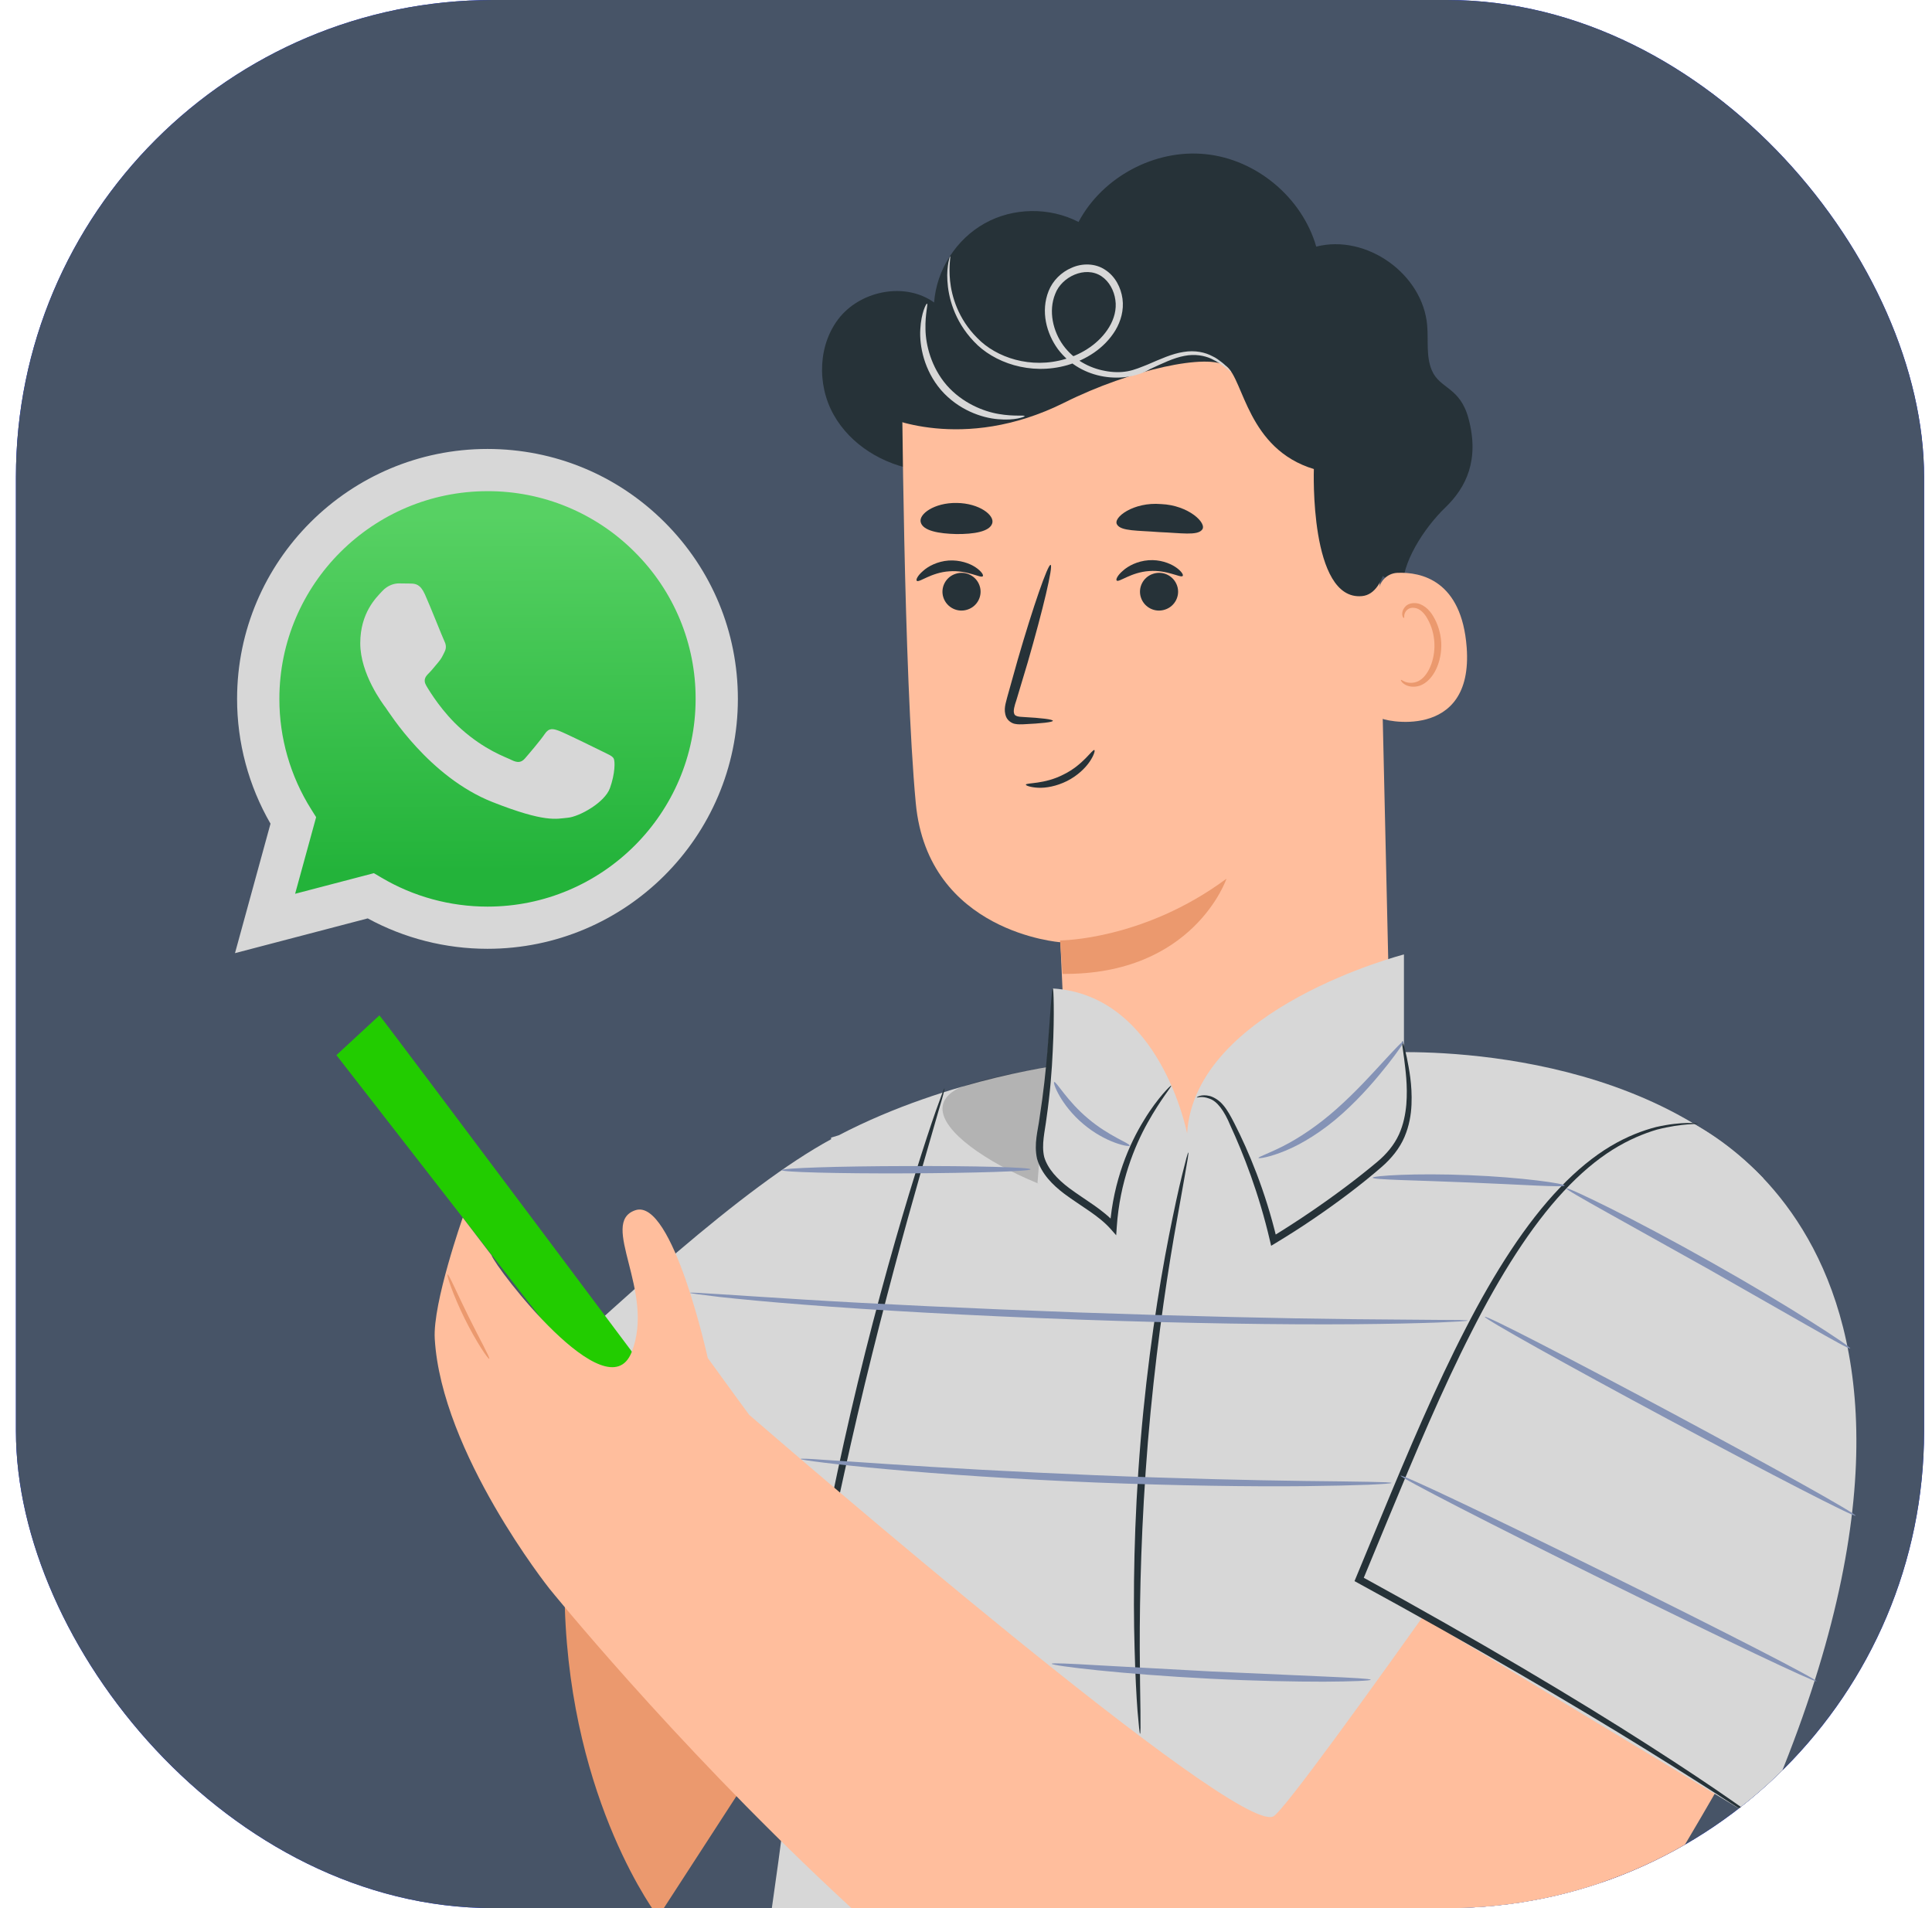 <svg width="81" height="80" viewBox="0 0 81 80" fill="none" xmlns="http://www.w3.org/2000/svg">
<g clip-path="url(#clip0_15746_5303)">
<rect x="0.668" width="80" height="80" rx="20" fill="#0019FF"/>
<rect x="-0.998" width="83" height="81" fill="#475467"/>
<path d="M58.814 24.711C58.738 23.63 59.701 22.144 60.587 21.287C61.48 20.43 62.032 19.273 61.568 17.546C61.21 16.213 60.364 16.313 60.03 15.526C59.783 14.944 59.889 14.281 59.836 13.652C59.66 11.491 57.287 9.8 55.184 10.34C54.591 8.284 52.677 6.681 50.551 6.464C48.425 6.241 46.222 7.415 45.218 9.306C44.003 8.678 42.476 8.696 41.283 9.365C40.091 10.029 39.263 11.315 39.163 12.683C37.983 11.832 36.168 12.161 35.228 13.276C34.295 14.398 34.236 16.107 34.947 17.381C35.657 18.656 37.032 19.484 38.476 19.707C39.921 19.93 41.407 19.59 42.716 18.938C44.02 18.286 45.16 17.34 46.193 16.313" fill="#263238"/>
<path d="M23.681 67.389L26.494 60.171L36.578 66.508L27.593 80.368C27.593 80.368 23.94 75.623 23.681 67.389Z" fill="#EB996E"/>
<path d="M51.527 51.767C47.903 51.773 44.914 48.96 44.732 45.372C44.585 42.383 44.456 39.505 44.456 39.505C44.456 39.505 38.906 39.105 38.395 33.679C37.884 28.253 37.814 15.714 37.814 15.714C43.933 12.502 51.327 12.825 57.141 16.554L57.67 16.894L58.31 44.961C58.351 48.702 55.303 51.761 51.527 51.767Z" fill="#FFBE9D"/>
<path d="M48.341 24.059C47.924 24.194 47.695 24.646 47.836 25.058C47.977 25.475 48.429 25.698 48.846 25.557C49.263 25.422 49.492 24.97 49.351 24.558C49.21 24.141 48.758 23.918 48.341 24.059Z" fill="#263238"/>
<path d="M46.819 24.341C46.913 24.429 47.424 23.989 48.181 23.942C48.939 23.883 49.508 24.247 49.585 24.147C49.626 24.1 49.526 23.936 49.279 23.771C49.033 23.607 48.622 23.454 48.152 23.489C47.682 23.525 47.294 23.73 47.077 23.93C46.848 24.124 46.772 24.3 46.819 24.341Z" fill="#263238"/>
<path d="M40.06 24.059C39.643 24.194 39.414 24.646 39.554 25.057C39.696 25.474 40.148 25.698 40.565 25.557C40.982 25.422 41.211 24.969 41.07 24.558C40.929 24.141 40.477 23.918 40.06 24.059Z" fill="#263238"/>
<path d="M38.438 24.352C38.532 24.44 39.043 24 39.8 23.953C40.558 23.894 41.128 24.258 41.204 24.159C41.245 24.111 41.145 23.947 40.898 23.783C40.652 23.618 40.241 23.471 39.771 23.501C39.301 23.536 38.913 23.741 38.696 23.941C38.461 24.141 38.391 24.317 38.438 24.352Z" fill="#263238"/>
<path d="M44.141 30.22C44.141 30.161 43.665 30.102 42.901 30.061C42.702 30.055 42.543 30.026 42.52 29.92C42.473 29.803 42.532 29.591 42.614 29.351C42.766 28.84 42.925 28.323 43.084 27.783C43.73 25.551 44.164 23.719 44.047 23.683C43.935 23.648 43.313 25.433 42.667 27.665C42.514 28.211 42.367 28.728 42.226 29.239C42.173 29.474 42.056 29.744 42.185 30.061C42.255 30.22 42.42 30.326 42.549 30.349C42.684 30.378 42.796 30.367 42.89 30.367C43.665 30.331 44.141 30.279 44.141 30.22Z" fill="#263238"/>
<path d="M44.445 39.429C44.445 39.429 47.928 39.429 51.422 36.839C51.422 36.839 50.053 40.885 44.545 40.832L44.445 39.429Z" fill="#EB996E"/>
<path d="M57.797 24.858C57.791 24.418 58.132 24.042 58.573 24.018C59.594 23.971 61.28 24.341 61.491 27.137C61.791 31.13 57.891 30.208 57.88 30.097C57.862 30.009 57.815 26.414 57.797 24.858Z" fill="#FFBE9D"/>
<path d="M58.734 28.505C58.752 28.493 58.81 28.546 58.928 28.593C59.045 28.634 59.251 28.657 59.45 28.564C59.862 28.376 60.173 27.683 60.138 26.96C60.12 26.596 60.02 26.256 59.867 25.98C59.721 25.698 59.515 25.504 59.298 25.486C59.081 25.451 58.94 25.592 58.898 25.709C58.851 25.827 58.887 25.903 58.863 25.909C58.851 25.921 58.769 25.85 58.793 25.68C58.804 25.598 58.846 25.504 58.934 25.416C59.022 25.328 59.163 25.281 59.315 25.287C59.627 25.287 59.926 25.545 60.096 25.85C60.279 26.156 60.402 26.537 60.425 26.943C60.461 27.747 60.102 28.534 59.533 28.746C59.257 28.84 59.01 28.775 58.881 28.687C58.752 28.605 58.722 28.517 58.734 28.505Z" fill="#EB996E"/>
<path d="M50.398 22.209C50.198 22.468 49.505 22.344 48.6 22.309C47.702 22.238 46.997 22.274 46.833 21.992C46.645 21.704 47.52 21.035 48.677 21.134C49.84 21.181 50.621 21.945 50.398 22.209Z" fill="#263238"/>
<path d="M41.599 21.945C41.487 22.291 40.83 22.397 40.095 22.391C39.361 22.374 38.704 22.256 38.604 21.904C38.498 21.563 39.167 21.07 40.113 21.087C41.059 21.099 41.711 21.604 41.599 21.945Z" fill="#263238"/>
<path d="M37.042 17.429C37.042 17.429 40.331 19.02 44.618 16.883C47.431 15.479 50.702 14.792 51.425 15.362C52.147 15.925 52.3 18.821 55.084 19.666C55.084 19.666 54.89 25.193 57.098 24.993C59.3 24.793 57.926 16.237 57.926 16.237L52.535 13.606L46.656 12.496L41.112 13.277L36.825 14.451L37.042 17.429Z" fill="#263238"/>
<path d="M73.932 49.407C68.17 43.481 58.034 44.133 58.034 44.133L49.63 50.147L44.867 44.597C44.867 44.597 39.857 45.149 35.165 47.598L34.842 47.697L34.848 47.762C31.16 49.765 25.945 54.563 20.97 59.22L26.919 64.74L33.503 70.584C33.503 70.584 33.479 70.625 33.491 70.701C33.562 71.054 32.575 79.1 31.565 85.207C37.561 90.933 45.208 93.382 53.694 91.891C56.389 91.421 57.693 90.763 60.183 90.105C63.871 89.136 66.544 85.942 66.873 82.142C67.319 77.021 67.665 70.678 67.665 70.678" fill="#D7D7D7"/>
<path d="M39.599 45.63C39.582 45.624 39.453 45.959 39.235 46.576C39.018 47.192 38.724 48.085 38.378 49.195C37.685 51.415 36.798 54.51 35.964 57.963C35.13 61.416 34.508 64.576 34.108 66.866C33.909 68.011 33.762 68.945 33.674 69.585C33.586 70.231 33.544 70.59 33.562 70.59C33.586 70.596 33.662 70.243 33.791 69.603C33.926 68.916 34.102 68.006 34.32 66.902C34.772 64.623 35.43 61.475 36.258 58.028C37.092 54.58 37.937 51.485 38.578 49.248C38.889 48.167 39.147 47.275 39.341 46.599C39.529 45.982 39.617 45.636 39.599 45.63Z" fill="#263238"/>
<path d="M34.193 66.802C34.245 66.737 31.732 64.6 28.584 62.033C25.43 59.467 22.834 57.435 22.782 57.499C22.729 57.564 25.242 59.702 28.39 62.268C31.538 64.84 34.134 66.867 34.193 66.802Z" fill="#263238"/>
<path opacity="0.2" d="M66.326 57.534L71.482 74.489L69.562 75.488L67.671 70.69C67.671 70.695 65.733 60.618 66.326 57.534Z" fill="#222222"/>
<g opacity="0.2">
<path d="M40.155 45.642C37.377 47.104 44.342 50.634 47.484 50.54L45.2 44.514C45.2 44.508 41.089 45.148 40.155 45.642Z" fill="#222222"/>
</g>
<path d="M58.861 44.508V40.016C58.861 40.016 50.093 42.271 49.77 47.521C49.77 47.521 48.654 41.719 44.138 41.443L43.498 49.6L48.754 54.175H54.087L58.309 50.534L58.861 44.867" fill="#D7D7D7"/>
<path d="M47.797 72.692C47.82 72.692 47.82 72.345 47.814 71.729C47.803 71.106 47.791 70.208 47.785 69.104C47.779 66.884 47.85 63.824 48.126 60.453C48.407 57.082 48.842 54.046 49.218 51.861C49.406 50.81 49.559 49.935 49.676 49.277C49.788 48.666 49.84 48.325 49.823 48.319C49.799 48.314 49.711 48.648 49.564 49.247C49.412 49.852 49.224 50.727 49.007 51.82C48.578 53.999 48.102 57.041 47.82 60.423C47.538 63.806 47.503 66.884 47.568 69.104C47.597 70.213 47.644 71.112 47.691 71.735C47.744 72.351 47.779 72.692 47.797 72.692Z" fill="#263238"/>
<path d="M50.175 46.012C50.181 46.035 50.375 45.935 50.698 46.059C51.032 46.164 51.332 46.581 51.579 47.18C52.119 48.349 52.782 50.029 53.246 52.031L53.293 52.231L53.47 52.125C53.992 51.808 54.533 51.468 55.073 51.098C56.118 50.387 57.081 49.659 57.915 48.936C58.338 48.572 58.685 48.138 58.884 47.668C59.084 47.198 59.16 46.734 59.178 46.311C59.213 45.466 59.072 44.802 58.984 44.35C58.884 43.898 58.814 43.651 58.79 43.657C58.767 43.663 58.802 43.915 58.867 44.373C58.92 44.831 59.025 45.495 58.961 46.305C58.925 46.705 58.843 47.145 58.65 47.568C58.456 47.991 58.139 48.384 57.727 48.725C56.899 49.418 55.936 50.14 54.897 50.845C54.362 51.209 53.828 51.55 53.311 51.867L53.534 51.961C53.053 49.935 52.342 48.249 51.749 47.092C51.602 46.805 51.461 46.54 51.285 46.335C51.115 46.129 50.903 46.006 50.727 45.953C50.357 45.859 50.163 46.006 50.175 46.012Z" fill="#263238"/>
<path d="M44.137 41.443C44.114 41.443 44.09 41.689 44.055 42.142C44.02 42.658 43.973 43.298 43.914 44.05C43.849 44.855 43.749 45.812 43.585 46.863C43.52 47.386 43.338 47.95 43.479 48.584C43.661 49.212 44.131 49.682 44.63 50.058C45.335 50.581 46.069 50.968 46.563 51.526L46.797 51.791L46.821 51.438C46.944 49.582 47.561 48.056 48.119 47.063C48.677 46.065 49.135 45.548 49.1 45.518C49.088 45.507 48.965 45.624 48.753 45.865C48.548 46.106 48.26 46.47 47.96 46.969C47.349 47.956 46.674 49.506 46.533 51.415L46.792 51.327C46.257 50.716 45.494 50.311 44.824 49.811C44.349 49.453 43.926 49.013 43.779 48.508C43.656 47.991 43.808 47.433 43.873 46.898C44.026 45.836 44.102 44.867 44.137 44.056C44.178 43.246 44.184 42.588 44.178 42.136C44.172 41.695 44.161 41.443 44.137 41.443Z" fill="#263238"/>
<path d="M15.907 42.57C16.265 42.993 29.174 60.253 29.174 60.253L27.353 61.281L14.104 44.238L15.907 42.57Z" fill="#22CC00"/>
<path d="M67.782 56.219C67.782 56.219 54.198 75.77 53.382 76.157C51.767 76.915 33.185 60.852 31.411 59.32C31.165 58.991 30.666 58.304 29.673 56.935C29.673 56.935 28.205 50.228 26.643 50.739C25.08 51.256 27.5 54.152 26.478 56.7C25.456 59.249 20.793 53.171 20.605 52.625L19.401 51.051C19.401 51.051 18.139 54.627 18.227 56.125C18.503 60.911 23.031 66.602 23.031 66.602C23.031 66.602 43.368 91.797 57.299 92.578C61.31 92.801 68.44 81.419 73.209 72.88C76.086 67.724 74.653 61.228 69.879 57.752L67.782 56.219Z" fill="#FFBE9D"/>
<path d="M20.512 56.97C20.559 56.941 20.125 56.172 19.643 55.197C19.161 54.222 18.815 53.411 18.762 53.429C18.715 53.447 18.991 54.292 19.479 55.279C19.966 56.266 20.471 57 20.512 56.97Z" fill="#EB996E"/>
<path d="M70.08 46.675C70.08 46.675 84.663 51.861 73.821 76.375L56.99 66.215L59.386 60.483L70.08 46.675Z" fill="#D7D7D7"/>
<path d="M71.195 47.104C71.195 47.104 70.561 46.998 69.439 47.251C68.887 47.392 68.223 47.639 67.524 48.056C66.826 48.472 66.103 49.06 65.398 49.8C63.983 51.274 62.662 53.335 61.44 55.714C60.207 58.098 59.056 60.811 57.875 63.666C57.523 64.523 57.17 65.363 56.842 66.162L56.789 66.291L56.906 66.355C61.775 69.01 66.015 71.494 69.016 73.356C70.514 74.284 71.712 75.047 72.528 75.576C72.921 75.828 73.233 76.028 73.474 76.181C73.691 76.316 73.808 76.386 73.814 76.374C73.82 76.369 73.714 76.281 73.509 76.134C73.303 75.981 72.998 75.758 72.593 75.482C71.794 74.924 70.614 74.131 69.128 73.18C66.156 71.271 61.928 68.751 57.059 66.085L57.124 66.279C57.453 65.48 57.805 64.641 58.157 63.783C59.338 60.929 60.477 58.221 61.693 55.843C62.897 53.464 64.189 51.415 65.557 49.947C66.238 49.212 66.937 48.625 67.612 48.202C68.288 47.779 68.928 47.521 69.462 47.362C70.561 47.081 71.201 47.145 71.195 47.104Z" fill="#263238"/>
<path d="M39.832 10.751C39.82 10.751 39.797 10.839 39.761 11.009C39.732 11.18 39.697 11.438 39.72 11.773C39.756 12.425 39.99 13.435 40.83 14.316C41.647 15.197 43.191 15.755 44.753 15.308C45.517 15.085 46.292 14.621 46.762 13.852C46.991 13.47 47.126 13 47.061 12.525C46.997 12.061 46.762 11.591 46.339 11.315C45.916 11.027 45.358 11.033 44.93 11.227C44.495 11.409 44.137 11.767 43.966 12.196C43.62 13.059 43.878 13.987 44.354 14.639C45.364 15.978 47.191 16.084 48.207 15.479C48.741 15.232 49.211 15.003 49.657 14.921C50.098 14.833 50.491 14.909 50.779 15.038C51.355 15.314 51.589 15.62 51.613 15.59C51.619 15.584 51.56 15.514 51.443 15.39C51.384 15.326 51.307 15.25 51.202 15.173C51.102 15.097 50.984 15.003 50.826 14.932C50.532 14.774 50.103 14.674 49.622 14.756C49.14 14.827 48.647 15.056 48.113 15.285C47.843 15.39 47.566 15.514 47.267 15.567C46.973 15.62 46.644 15.614 46.321 15.549C45.675 15.432 45.012 15.079 44.577 14.48C44.154 13.899 43.943 13.047 44.242 12.319C44.507 11.608 45.493 11.133 46.175 11.579C46.504 11.796 46.709 12.184 46.762 12.577C46.821 12.971 46.709 13.37 46.504 13.711C46.092 14.392 45.382 14.838 44.671 15.05C43.221 15.485 41.764 14.991 40.977 14.175C40.161 13.364 39.897 12.407 39.832 11.773C39.767 11.115 39.867 10.757 39.832 10.751Z" fill="#D7D7D7"/>
<path d="M43.01 32.898C43.004 32.933 43.192 33.009 43.515 33.027C43.838 33.045 44.29 32.968 44.736 32.745C45.177 32.522 45.506 32.199 45.688 31.929C45.87 31.659 45.917 31.465 45.882 31.447C45.805 31.4 45.412 32.07 44.596 32.469C43.785 32.892 43.016 32.81 43.01 32.898Z" fill="#263238"/>
<path d="M38.865 12.73C38.836 12.719 38.619 13.106 38.584 13.811C38.542 14.498 38.742 15.526 39.453 16.354C40.175 17.182 41.156 17.523 41.849 17.576C42.548 17.64 42.965 17.476 42.959 17.446C42.953 17.393 42.53 17.47 41.878 17.358C41.238 17.253 40.346 16.9 39.688 16.148C39.036 15.391 38.813 14.457 38.801 13.811C38.783 13.148 38.918 12.742 38.865 12.73Z" fill="#D7D7D7"/>
<path d="M58.721 61.869C58.686 61.945 62.556 63.936 67.372 66.314C72.188 68.693 76.117 70.56 76.158 70.49C76.193 70.414 72.323 68.423 67.507 66.044C62.691 63.66 58.757 61.792 58.721 61.869Z" fill="#8593B6"/>
<path d="M62.251 55.209C62.21 55.285 65.657 57.211 69.95 59.513C74.243 61.816 77.755 63.624 77.796 63.548C77.838 63.472 74.39 61.545 70.097 59.243C65.804 56.941 62.292 55.132 62.251 55.209Z" fill="#8593B6"/>
<path d="M65.667 49.823C65.65 49.864 66.313 50.24 67.394 50.845C68.551 51.491 70.001 52.302 71.611 53.2C73.208 54.111 74.659 54.939 75.804 55.59C76.879 56.201 77.548 56.577 77.572 56.536C77.595 56.501 76.967 56.066 75.915 55.403C74.87 54.739 73.408 53.858 71.757 52.93C70.113 52.002 68.598 51.203 67.494 50.651C66.384 50.099 65.685 49.782 65.667 49.823Z" fill="#8593B6"/>
<path d="M52.763 48.549C52.769 48.584 53.221 48.525 53.896 48.243C54.572 47.967 55.447 47.439 56.269 46.699C57.097 45.959 57.737 45.189 58.184 44.626C58.63 44.056 58.877 43.692 58.847 43.662C58.812 43.633 58.507 43.956 58.019 44.485C57.532 45.013 56.874 45.747 56.063 46.47C55.259 47.192 54.431 47.732 53.803 48.049C53.18 48.367 52.751 48.502 52.763 48.549Z" fill="#8593B6"/>
<path d="M44.199 45.366C44.123 45.389 44.481 46.341 45.421 47.128C46.354 47.92 47.353 48.108 47.364 48.032C47.394 47.944 46.489 47.639 45.62 46.899C44.733 46.159 44.281 45.325 44.199 45.366Z" fill="#8593B6"/>
<path d="M28.925 54.205C28.925 54.216 29.037 54.234 29.254 54.263C29.506 54.293 29.818 54.334 30.2 54.381C31.022 54.469 32.214 54.586 33.682 54.698C36.63 54.933 40.706 55.162 45.211 55.326C49.715 55.485 53.797 55.544 56.757 55.52C58.237 55.508 59.429 55.479 60.257 55.45C60.644 55.432 60.956 55.414 61.208 55.403C61.425 55.391 61.537 55.373 61.537 55.367C61.537 55.356 61.42 55.35 61.202 55.344C60.95 55.344 60.639 55.338 60.251 55.338C59.382 55.332 58.201 55.321 56.757 55.309C53.803 55.279 49.727 55.185 45.222 55.027C40.724 54.862 36.648 54.669 33.7 54.486C32.261 54.392 31.075 54.322 30.211 54.263C29.83 54.24 29.512 54.222 29.26 54.205C29.043 54.193 28.931 54.193 28.925 54.205Z" fill="#8593B6"/>
<path d="M33.564 61.17C33.564 61.193 33.905 61.246 34.527 61.322C35.15 61.399 36.054 61.498 37.176 61.598C39.414 61.804 42.509 62.015 45.932 62.156C49.356 62.291 52.463 62.332 54.706 62.309C55.828 62.297 56.739 62.274 57.367 62.25C57.995 62.221 58.342 62.197 58.342 62.174C58.342 62.15 57.995 62.139 57.367 62.127C56.686 62.115 55.793 62.103 54.706 62.092C52.463 62.062 49.362 61.992 45.944 61.851C42.526 61.71 39.431 61.534 37.188 61.381C36.107 61.31 35.215 61.246 34.533 61.205C33.917 61.158 33.564 61.146 33.564 61.17Z" fill="#8593B6"/>
<path d="M44.094 69.755C44.088 69.796 44.834 69.908 46.038 70.031C47.248 70.155 48.916 70.29 50.766 70.384C52.616 70.478 54.29 70.507 55.505 70.507C56.721 70.501 57.467 70.466 57.467 70.425C57.467 70.384 56.715 70.343 55.505 70.29C54.207 70.231 52.581 70.16 50.778 70.078C48.975 69.978 47.348 69.89 46.05 69.82C44.846 69.749 44.094 69.714 44.094 69.755Z" fill="#8593B6"/>
<path d="M57.552 49.377C57.552 49.465 59.355 49.483 61.575 49.577C63.795 49.665 65.592 49.794 65.598 49.706C65.609 49.624 63.818 49.359 61.586 49.271C59.355 49.177 57.552 49.295 57.552 49.377Z" fill="#8593B6"/>
<path d="M32.771 49.06C32.771 49.142 35.108 49.207 37.992 49.195C40.876 49.183 43.213 49.107 43.207 49.025C43.207 48.942 40.87 48.878 37.986 48.889C35.108 48.895 32.771 48.972 32.771 49.06Z" fill="#8593B6"/>
<path d="M9.852 39.962L11.341 34.534C10.421 32.942 9.938 31.135 9.94 29.297C9.942 23.522 14.651 18.823 20.438 18.823C23.246 18.825 25.882 19.915 27.864 21.895C29.846 23.875 30.937 26.507 30.936 29.306C30.933 35.081 26.224 39.78 20.438 39.78H20.433C18.676 39.779 16.95 39.34 15.417 38.505L9.852 39.962Z" fill="#D7D7D7"/>
<path d="M20.442 20.593C15.629 20.593 11.715 24.498 11.713 29.298C11.71 30.937 12.173 32.543 13.047 33.931L13.254 34.261L12.373 37.473L15.675 36.609L15.994 36.797C17.334 37.591 18.869 38.01 20.435 38.011H20.439C25.248 38.011 29.162 34.105 29.164 29.305C29.168 28.161 28.944 27.027 28.506 25.97C28.067 24.913 27.423 23.953 26.611 23.146C25.803 22.334 24.841 21.691 23.782 21.252C22.724 20.814 21.588 20.59 20.442 20.593Z" fill="url(#paint0_linear_15746_5303)"/>
<path fill-rule="evenodd" clip-rule="evenodd" d="M17.814 24.918C17.618 24.482 17.411 24.474 17.224 24.466L16.721 24.46C16.546 24.46 16.262 24.525 16.022 24.787C15.781 25.049 15.104 25.683 15.104 26.971C15.104 28.259 16.044 29.503 16.174 29.678C16.305 29.853 17.989 32.581 20.655 33.63C22.871 34.502 23.322 34.329 23.803 34.285C24.284 34.242 25.355 33.652 25.573 33.041C25.792 32.429 25.792 31.905 25.727 31.796C25.661 31.686 25.486 31.621 25.224 31.49C24.961 31.359 23.672 30.726 23.431 30.639C23.191 30.551 23.016 30.508 22.841 30.77C22.666 31.032 22.164 31.621 22.011 31.796C21.858 31.971 21.705 31.993 21.442 31.862C21.18 31.731 20.335 31.454 19.333 30.562C18.553 29.869 18.027 29.012 17.873 28.75C17.72 28.488 17.857 28.346 17.989 28.215C18.107 28.098 18.251 27.91 18.383 27.757C18.514 27.604 18.557 27.495 18.644 27.32C18.732 27.146 18.688 26.993 18.623 26.862C18.557 26.731 18.047 25.436 17.814 24.918Z" fill="#D7D7D7"/>
</g>
<defs>
<linearGradient id="paint0_linear_15746_5303" x1="20.261" y1="21.638" x2="20.349" y2="36.523" gradientUnits="userSpaceOnUse">
<stop stop-color="#57D163"/>
<stop offset="1" stop-color="#23B33A"/>
</linearGradient>
<clipPath id="clip0_15746_5303">
<rect x="0.668" width="80" height="80" rx="20" fill="white"/>
</clipPath>
</defs>
</svg>
